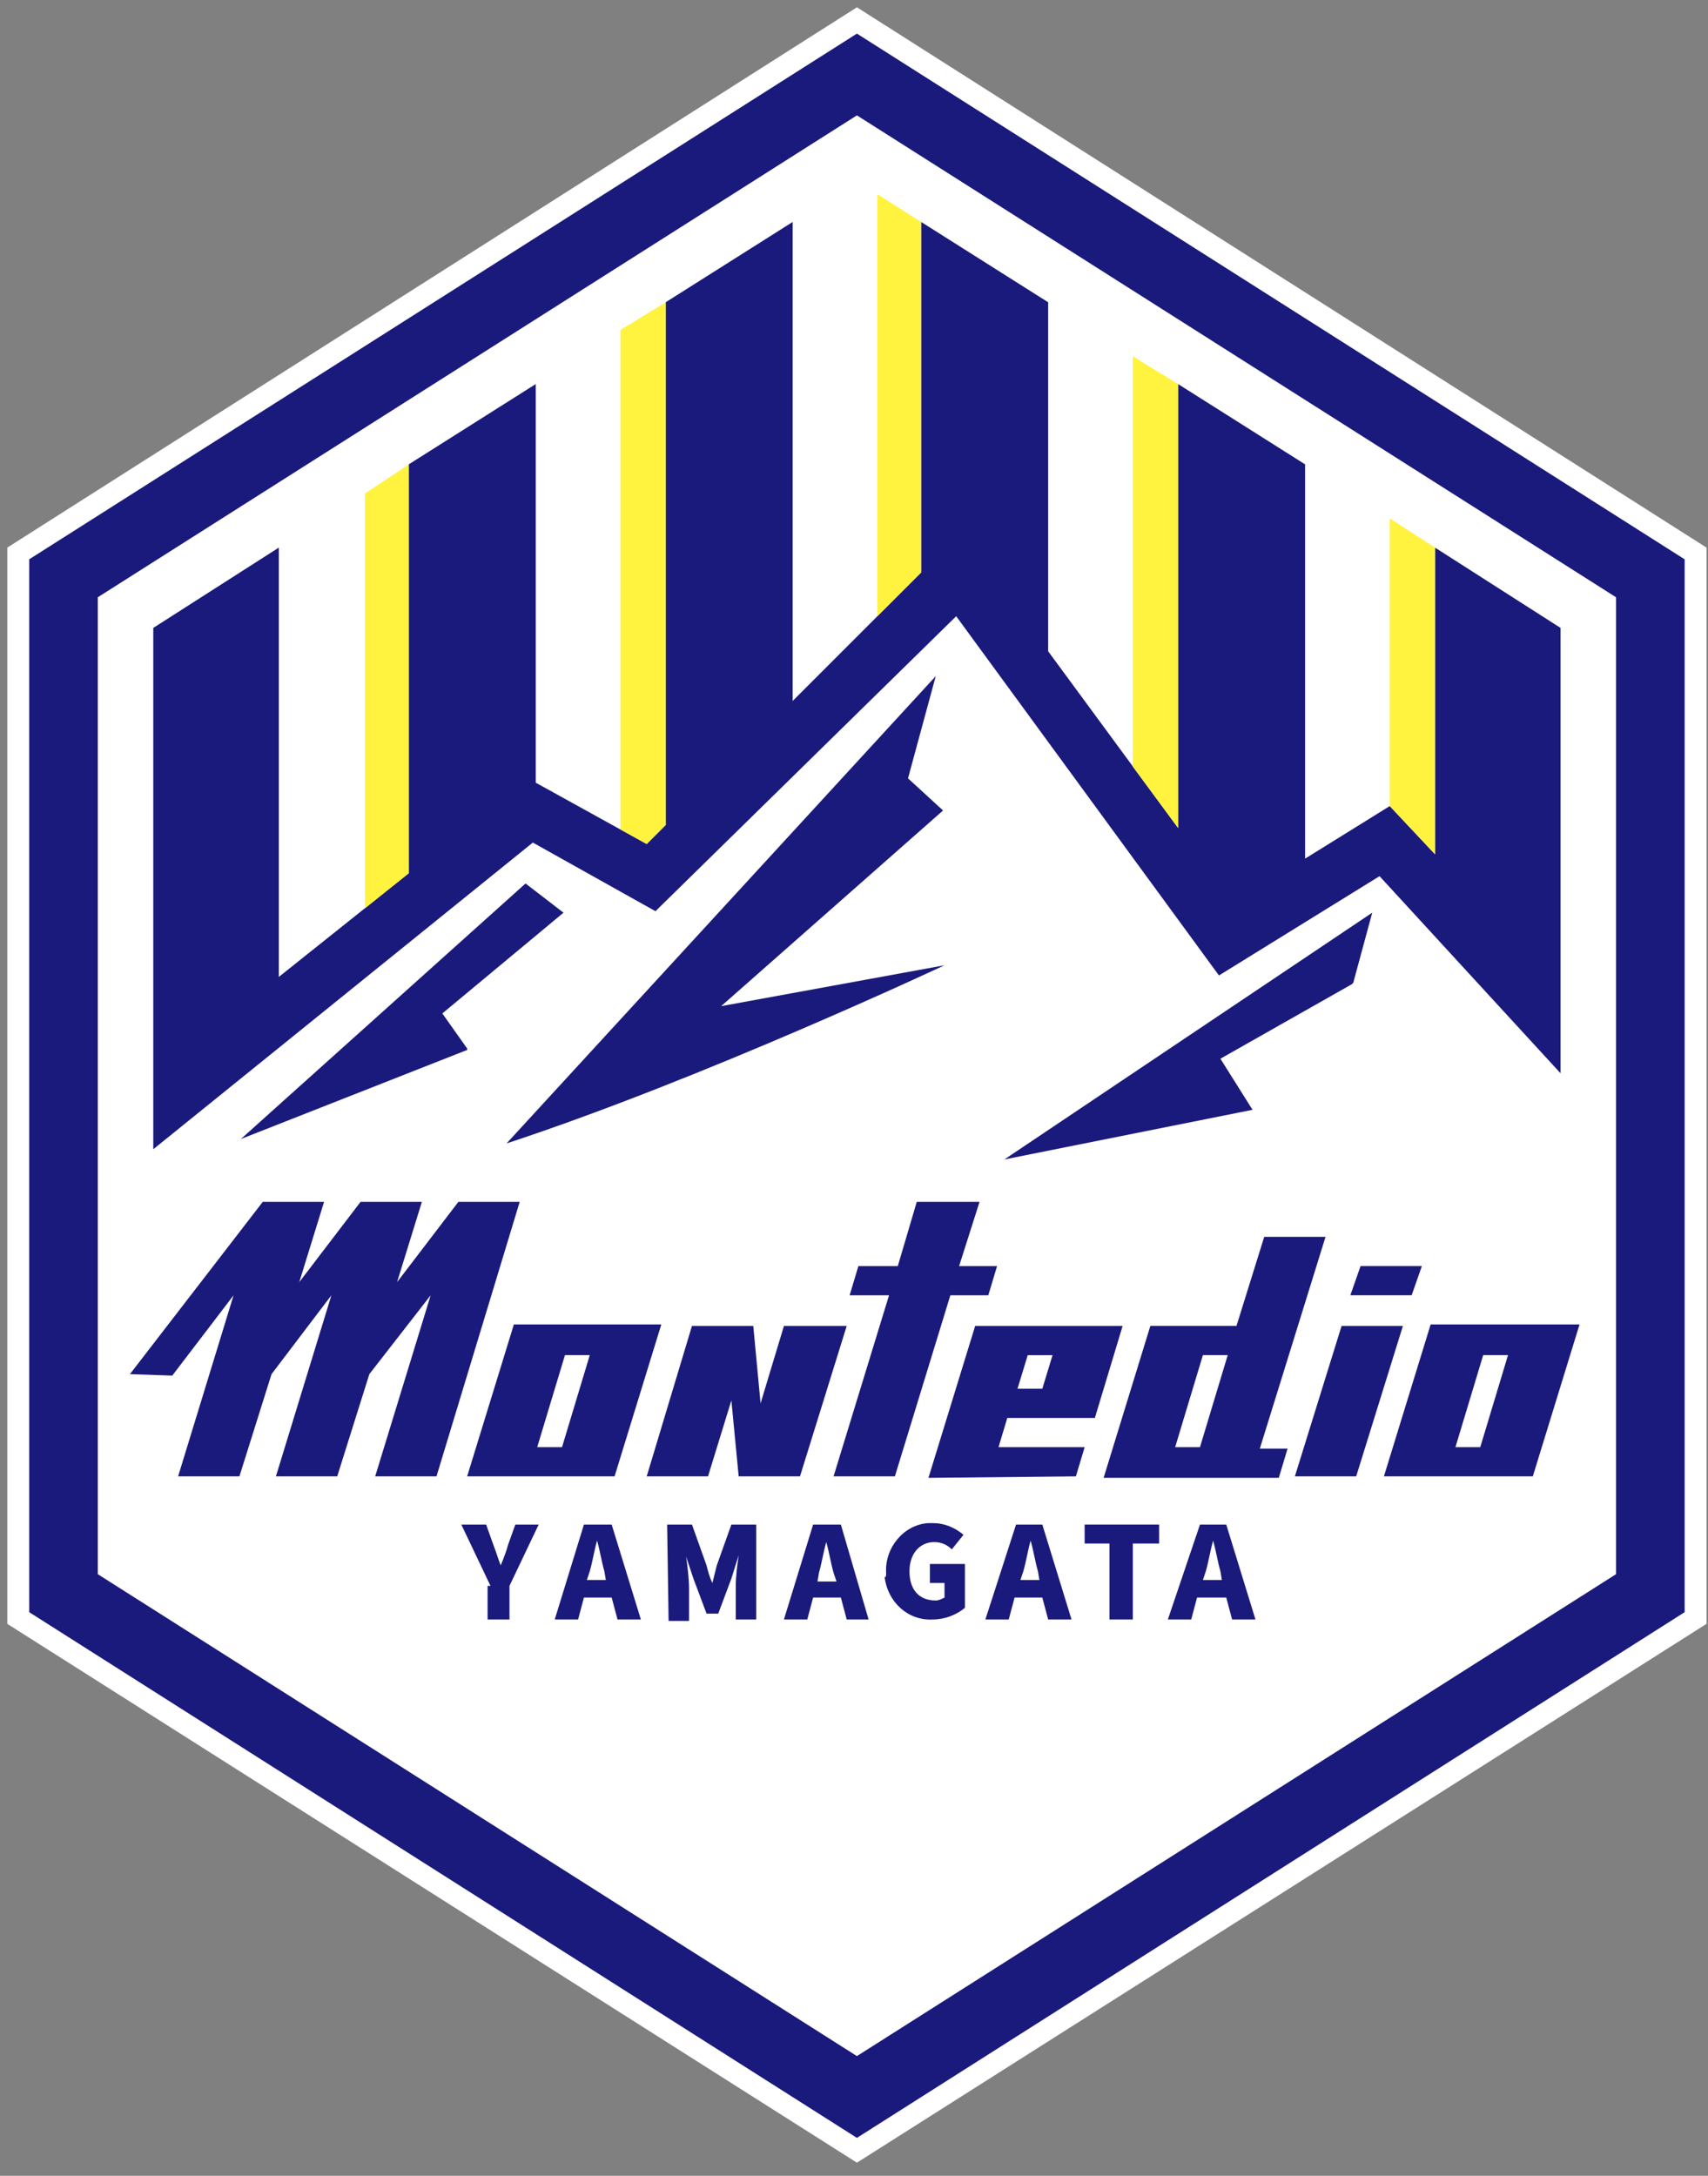 <svg width="117" height="149" viewBox="0 0 117 149" fill="none" xmlns="http://www.w3.org/2000/svg">
<rect x="0" y="0" width="117" height="149" fill="#808080" stroke="none"/>
<path d="M0.5 111.2V37.5L58.7 0.5L116.9 37.5V111.2L58.7 148.1L0.5 111.2Z" fill="white"/>
<path d="M58.7 2.301L2 38.301V110.401L58.7 146.401L115.4 110.401V38.301L58.7 2.301Z" fill="#1A1A7C"/>
<path d="M110.7 107.8L58.7 140.8L6.7 107.8V40.9L58.7 7.9L110.7 40.9V107.8Z" fill="white"/>
<path d="M38.6 62.5L36 60.5L16.5 78L32 71.9C32 71.9 32 71.9 32 71.8L30.3 69.4L38.6 62.5Z" fill="#1A1A7C"/>
<path d="M49.4 68.901L64.6 55.501L62.2 53.301L64.1 46.301L34.7 78.301C48.1 73.901 64.7 66.101 64.7 66.101L49.4 68.901Z" fill="#1A1A7C"/>
<path d="M92.6 67.4L92.7 67.3L94 62.5L68.8 79.4L85.8 76L83.6 72.5L92.6 67.4Z" fill="#1A1A7C"/>
<path d="M106.9 73.499L94.5 59.999L83.5 66.799L65.5 42.199L44.9 62.399L36.5 57.699L10.5 78.699V42.999L19.1 37.499V66.899L28 59.799V31.799L36.7 26.299V53.599L44.3 57.799L45.6 56.499V20.699L54.3 15.199V47.999L63.1 39.199V15.199L71.8 20.699V44.599L80.7 56.699V26.299L89.4 31.799V58.799L95.2 55.199L98.3 58.499V37.499L106.9 42.999V73.499Z" fill="#1A1A7C"/>
<path d="M33.6 108.6L31.6 104.4H33.3L33.8 105.8C34 106.3 34.1 106.7 34.3 107.2C34.5 106.7 34.7 106.2 34.8 105.8L35.3 104.4H36.9L34.9 108.6V110.9H33.4V108.6H33.6Z" fill="#1A1A7C"/>
<path d="M40 104.4H41.9L43.9 110.9H42.3L41.9 109.4H40L39.6 110.9H38L40 104.4ZM40.2 108.2H41.5L41.4 107.6C41.2 106.9 41.1 106.2 40.9 105.5C40.7 106.2 40.6 106.9 40.4 107.6L40.2 108.2Z" fill="#1A1A7C"/>
<path d="M59.5 110.9H58L57.6 109.4H55.7L55.3 110.9H53.7L55.7 104.4H57.6L59.5 110.9ZM57.1 107.7C56.9 107 56.8 106.3 56.6 105.6C56.4 106.3 56.3 107 56.1 107.7L56 108.3H57.3L57.1 107.7Z" fill="#1A1A7C"/>
<path d="M45.7 104.4H47.4L48.4 107.2C48.5 107.6 48.6 108 48.8 108.4C48.9 108 49 107.6 49.1 107.2L50.1 104.4H51.8V110.9H50.4V108.7C50.4 107.9 50.5 107.2 50.6 106.5L50.1 108.1L49.2 110.5H48.4L47.5 108.1L47 106.6C47.1 107.3 47.2 108.1 47.2 108.8V111H45.8L45.7 104.4Z" fill="#1A1A7C"/>
<path d="M60.7 107.701C60.6 106.001 61.9 104.401 63.6 104.301C63.7 104.301 63.8 104.301 63.9 104.301C64.7 104.301 65.4 104.601 66 105.101L65.2 106.101C64.9 105.801 64.5 105.601 64 105.601C63 105.601 62.3 106.401 62.3 107.601C62.3 108.801 62.9 109.601 64.1 109.601C64.3 109.601 64.5 109.501 64.7 109.401V108.401H63.7V107.101H66.1V110.101C65.5 110.601 64.7 110.901 63.9 110.901C62.2 111.001 60.8 109.701 60.6 108.001C60.7 108.001 60.7 107.901 60.7 107.701Z" fill="#1A1A7C"/>
<path d="M69.6 104.4H71.4L73.4 110.9H71.8L71.4 109.4H69.5L69.1 110.9H67.5L69.6 104.4ZM69.9 108.2H71.2L71.1 107.6C70.9 106.9 70.8 106.2 70.6 105.5C70.4 106.2 70.3 106.9 70.1 107.6L69.9 108.2Z" fill="#1A1A7C"/>
<path d="M76.1 105.7H74.3V104.4H79.4V105.7H77.6V110.9H76V105.7H76.1Z" fill="#1A1A7C"/>
<path d="M82.2 104.4H84L86 110.9H84.4L84 109.4H82L81.6 110.9H80L82.2 104.4ZM82.4 108.2H83.7L83.6 107.6C83.4 106.9 83.3 106.2 83.1 105.5C82.9 106.2 82.8 106.9 82.6 107.6L82.4 108.2Z" fill="#1A1A7C"/>
<path d="M42.1 101.099L45.3 90.699H35.2L32 101.099H42.1ZM36.8 99.099L38.7 92.799H40.4L38.5 99.099H36.8Z" fill="#1A1A7C"/>
<path d="M105 101.099L108.2 90.699H98L94.8 101.099H105ZM99.7 99.099L101.6 92.799H103.3L101.4 99.099H99.7Z" fill="#1A1A7C"/>
<path d="M54.8 101.101L58 90.801H53.7L52.1 96.101L51.6 90.801H47.4L44.3 101.101H48.5L50.1 95.901L50.6 101.101H54.8Z" fill="#1A1A7C"/>
<path d="M68.3 86.701H65.7L67.1 82.301H62.8L61.5 86.701H58.8L58.2 88.701H60.9L57.1 101.101H61.3L65.1 88.701H67.7L68.3 86.701Z" fill="#1A1A7C"/>
<path d="M73.7 101.101L74.3 99.101H68.4L69 97.101H75L76.9 90.801H66.8L63.6 101.201L73.7 101.101ZM70.4 92.801H72.1L71.4 95.101H69.7L70.4 92.801Z" fill="#1A1A7C"/>
<path d="M90.8 84.699H86.6L84.7 90.799H78.8L75.6 101.199H87.6L88.2 99.199H86.3L90.8 84.699ZM82.2 99.099H80.5L82.4 92.799H84.1L82.2 99.099Z" fill="#1A1A7C"/>
<path d="M88.7 101.101H92.9L96.1 90.801H91.9L88.7 101.101Z" fill="#1A1A7C"/>
<path d="M93.2 86.699L92.5 88.699H96.7L97.4 86.699H93.2Z" fill="#1A1A7C"/>
<path d="M31.4 82.301L27.2 87.801L28.9 82.301H24.7L20.5 87.801L22.2 82.301H18L8.9 94.101L11.8 94.201L16 88.701L12.2 101.101H16.4L18.6 94.101L22.7 88.701L18.9 101.101H23.1L25.3 94.101L29.5 88.701L25.7 101.101H29.9L35.6 82.301H31.4Z" fill="#1A1A7C"/>
<path d="M98.3 37.5L95.2 35.5V55.2L98.3 58.5V37.5Z" fill="#FFF33F"/>
<path d="M80.7 26.3L77.6 24.4V52.5L80.7 56.7V26.3Z" fill="#FFF33F"/>
<path d="M63.1 15.201L60.1 13.301V42.201L63.1 39.201V15.201Z" fill="#FFF33F"/>
<path d="M45.6 56.499V20.699L42.5 22.599V56.799L44.3 57.799L45.6 56.499Z" fill="#FFF33F"/>
<path d="M28 31.801L25 33.801V62.201L28 59.801V31.801Z" fill="#FFF33F"/>
</svg>
